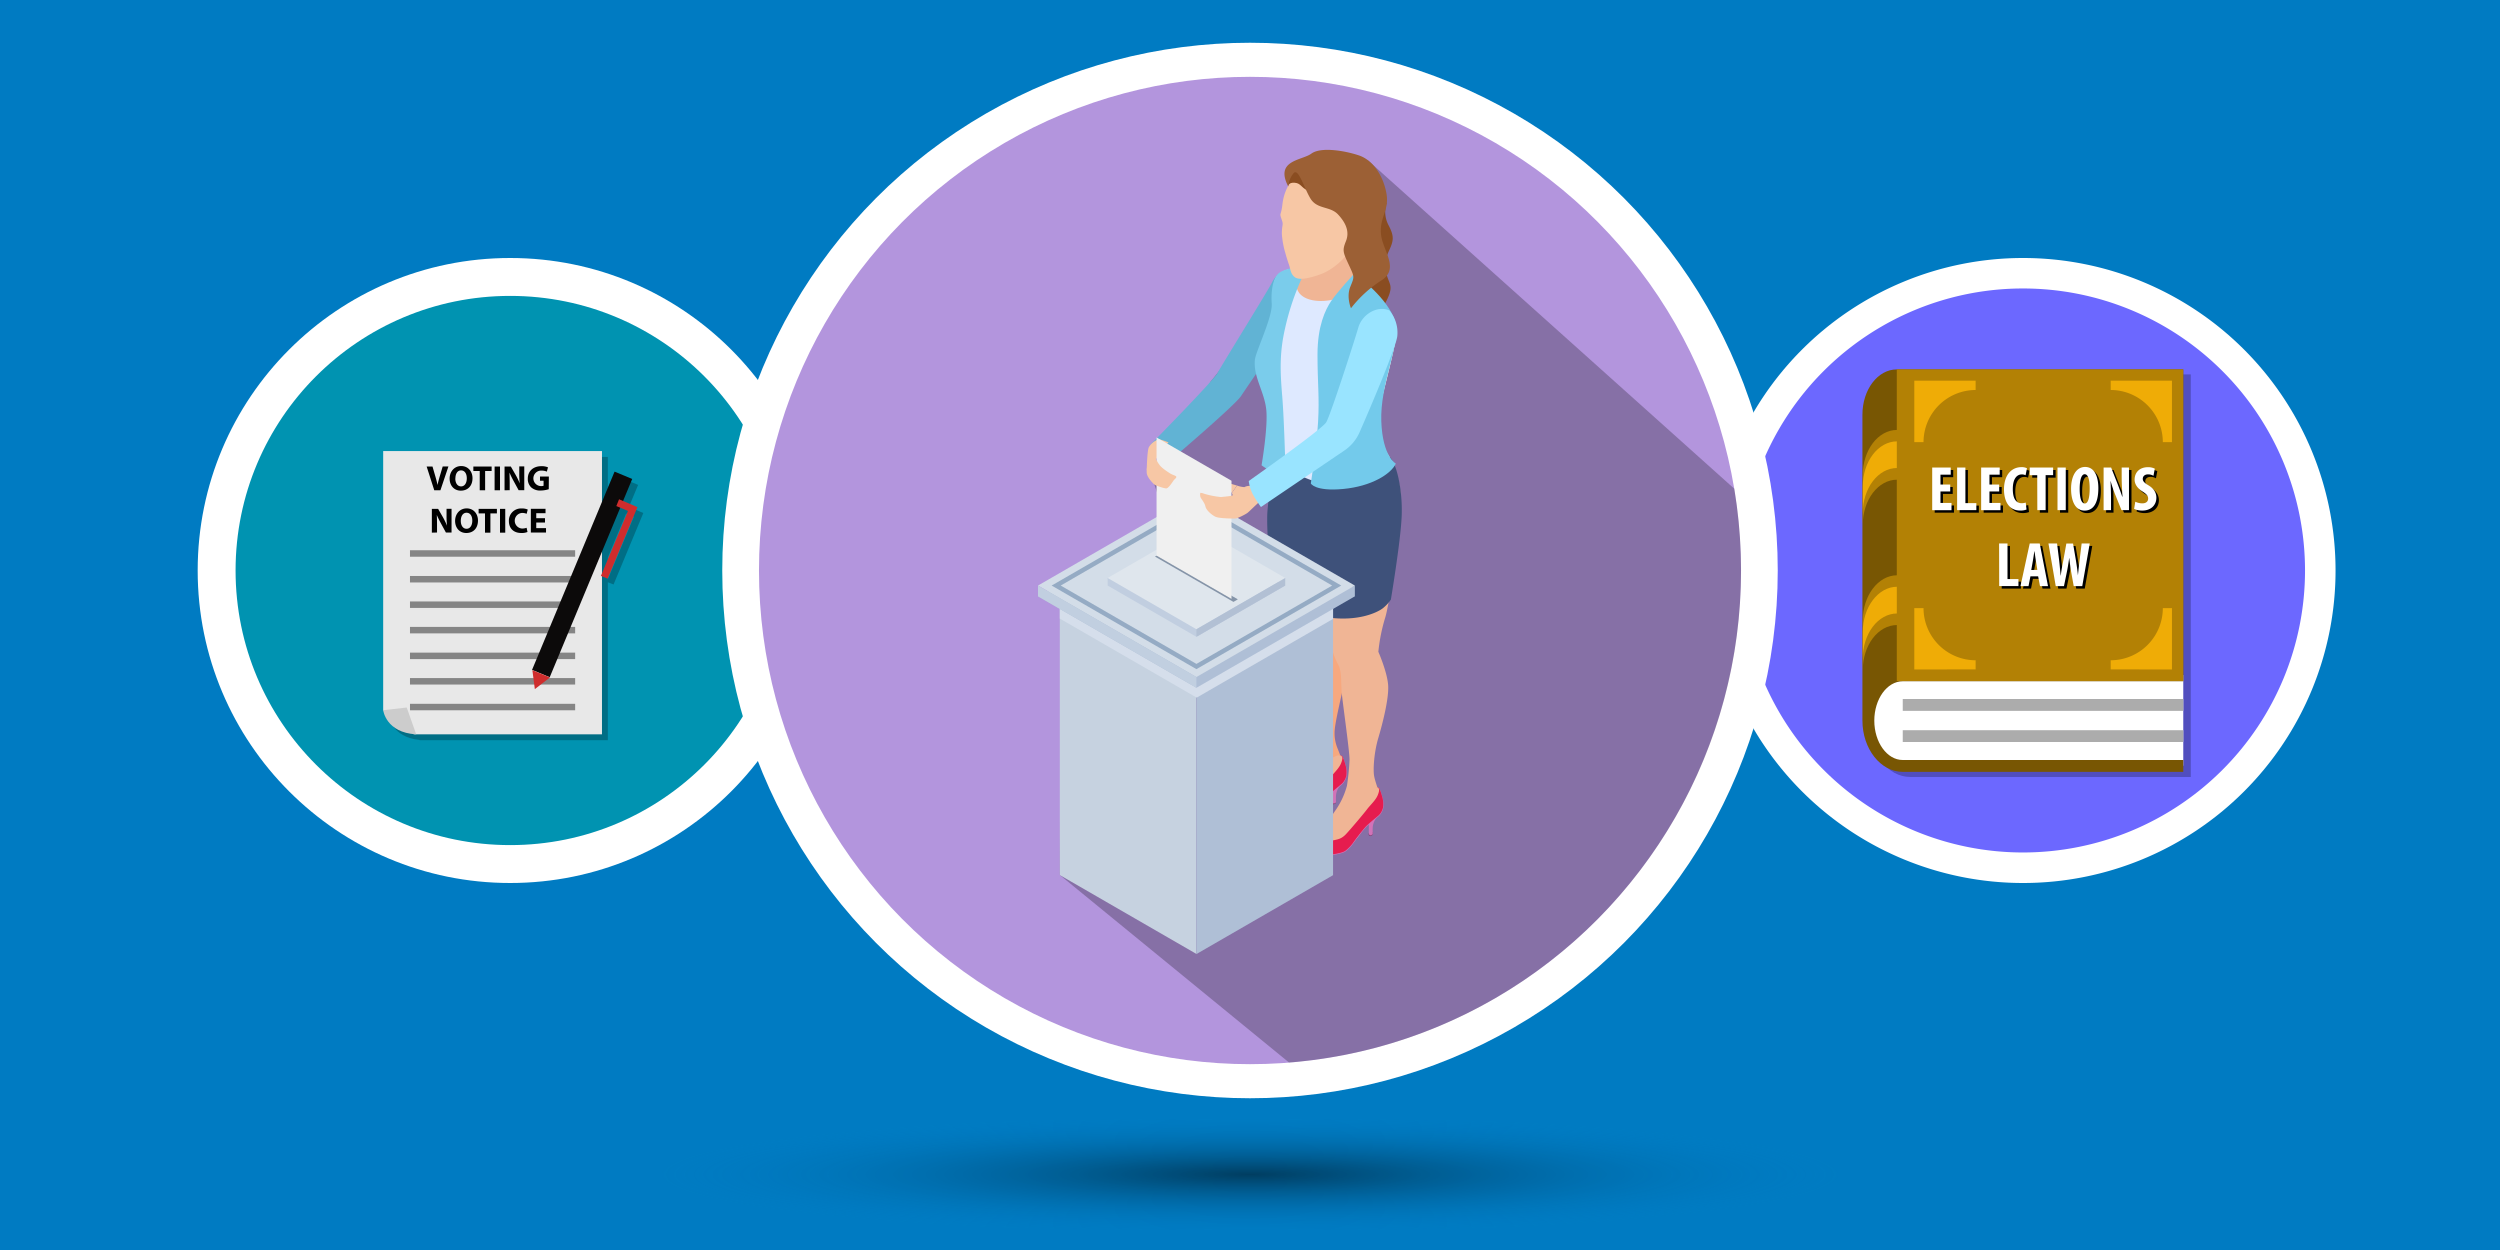 <svg xmlns="http://www.w3.org/2000/svg" viewBox="0 0 1000 500"><title>Voting Leave Law in California</title><defs><clipPath id="b"><path fill="none" d="M543.53 94.45s-.87 11.42-.87 15.21 5.23 6.91 7.75 8.8a20.39 20.39 0 0 1 8.08 15c.07 4.57-6.79 28.85-7.65 34.28s.07 9.14 3.5 13 6.66 13.79 5.93 23.26-4.36 37.64-6.28 43.35a70.68 70.68 0 0 0-2.65 13.36s3.65 8.28 3.93 13.57-2.21 15.07-3.93 20.85-2.14 12.57-1.71 15.15 2.11 6.28 2 8.07-3.71 6.64-5.35 9.71-1.68 4.79-2.61 6-3.89 4.93-4.61 5.18a2.12 2.12 0 0 1-1.35 0s-.58 1-1.4 1a1.31 1.31 0 0 1-1.14-.54s.36.4-1 .47-1.5-.32-1.6-.32a11.8 11.8 0 0 1-1.79 0c-1.25-.08-3.18.35-3.25-1s0-2.11 1.11-4.79a55.06 55.06 0 0 1 5.86-10.36 31.48 31.48 0 0 0 4.28-9.39 95.24 95.24 0 0 0 1.03-10.31c.11-2.61-2.39-20.36-3-25.78s.15-9.43-1.64-12.58a28.17 28.17 0 0 1-3.29-14.42c.29-5.79.29-29.86.86-33.79s.29-6.14-1.86-6.5-4-1-7.92-6.28-13.79-9.43-14-13.72 2.35-8.85 1.14-18.21-2.14-12.93-2.36-15.07-.21-4.14-.21-4.14a33.33 33.33 0 0 1-4.36-4.93 6.58 6.58 0 0 1-.28-6.29c.78-1.85 5.64-9.5 6.5-14.07s-.72-8.78-.08-13.14 1.29-6.21 8.08-7.93 13.78-4.07 13.78-4.07Z"/></clipPath><clipPath id="c"><path fill="none" d="m478.57 268.57-54.65-31.55v113.01l54.65 31.55v.04l54.65-31.55V237.02l-54.65 31.55z"/></clipPath><radialGradient id="a" cx="500" cy="-11433" r="236.27" gradientTransform="matrix(1 0 0 .1 0 1613.1)" gradientUnits="userSpaceOnUse"><stop offset="0" stop-opacity=".5"/><stop offset="1" stop-color="#007bc2" stop-opacity="0"/></radialGradient></defs><g style="isolation:isolate"><path fill="#007bc2" d="M0 0h1000v500H0Z"/><circle cx="204.07" cy="228.2" r="125" fill="#fff"/><circle cx="204.07" cy="228.2" r="109.84" fill="#0093b1"/><path fill="#010101" d="m257.33 205.21-5.75-2.46 3.67-8.8-7.06-2.95-5.05 12.11v-20.33h-87.52v103.67s1 8.39 12.1 9.52l.14.12h75.28v-63.2l2.28.91ZM243.14 223l7.32-17.59 3.08 1.29-10.4 25Z" opacity=".25"/><path fill="#e8e8e8" d="M153.27 180.43h87.52v113.3h-75.28l-12.24-9.64V180.43z"/><path fill="#858585" d="M163.99 281.52h66.07v2.59h-66.07zM163.99 271.23h66.07v2.59h-66.07zM163.99 261.05h66.07v2.59h-66.07zM163.99 250.76h66.07v2.59h-66.07zM163.99 240.58h66.07v2.59h-66.07zM163.99 230.39h66.07v2.59h-66.07zM163.99 220.1h66.07v2.59h-66.07z"/><path d="m173.71 196.12-3.05-9.51H173l1.16 4c.33 1.13.62 2.21.85 3.4.24-1.15.54-2.27.86-3.36l1.21-4.06h2.29l-3.2 9.51ZM189 191.26c0 3.12-1.9 5-4.68 5s-4.47-2.13-4.47-4.84 1.82-5 4.63-5 4.52 2.22 4.52 4.84Zm-6.88.13c0 1.86.88 3.17 2.32 3.17s2.28-1.38 2.28-3.23-.82-3.17-2.3-3.17-2.26 1.38-2.26 3.23ZM191.89 188.41h-2.55v-1.8h7.31v1.8h-2.6v7.71h-2.16ZM200 186.61v9.51h-2.16v-9.51ZM201.82 196.12v-9.51h2.51l2 3.48a27.85 27.85 0 0 1 1.56 3.26 35.6 35.6 0 0 1-.18-4v-2.78h2v9.51h-2.26l-2-3.67c-.56-1-1.18-2.25-1.65-3.36 0 1.26.08 2.6.08 4.15v2.87ZM219.5 195.68a10.84 10.84 0 0 1-3.17.53 5.3 5.3 0 0 1-3.87-1.28 4.64 4.64 0 0 1-1.34-3.46c0-3.16 2.32-5 5.43-5a6.65 6.65 0 0 1 2.64.46l-.45 1.72a5.34 5.34 0 0 0-2.21-.41 3.1 3.1 0 0 0-.16 6.2 3 3 0 0 0 1.06-.14v-2H216v-1.68h3.54ZM172.74 213.06v-9.51h2.51l2 3.48a27.78 27.78 0 0 1 1.55 3.26 35.49 35.49 0 0 1-.18-4v-2.78h2v9.51h-2.25l-2-3.67a37.43 37.43 0 0 1-1.65-3.36c.06 1.26.09 2.6.09 4.15v2.87ZM191.19 208.2c0 3.12-1.89 5-4.67 5s-4.48-2.13-4.48-4.84 1.82-5 4.63-5 4.52 2.22 4.52 4.84Zm-6.87.13c0 1.86.87 3.18 2.31 3.18s2.29-1.39 2.29-3.24-.82-3.17-2.3-3.17-2.3 1.38-2.3 3.23ZM194 205.35h-2.55v-1.8h7.31v1.8h-2.6v7.71H194ZM202.1 203.55v9.51H200v-9.51ZM211 212.79a6 6 0 0 1-2.44.41c-3.28 0-5-2-5-4.76a4.86 4.86 0 0 1 5.2-5.05 5.54 5.54 0 0 1 2.34.43l-.44 1.7a4.71 4.71 0 0 0-1.81-.35 3.13 3.13 0 0 0 0 6.25 5.32 5.32 0 0 0 1.79-.31ZM218 209h-3.5v2.25h3.91v1.77h-6.07v-9.51h5.87v1.76h-3.71v2h3.5Z"/><path fill="#ccc" d="M166.48 293.73 162.69 283l-9.42 1.08s1.08 9 13.21 9.65Z"/><path fill="#0c0a0a" d="m212.82 267.95 33.01-79.3 7.06 2.94-33 79.3z"/><path fill="#cf2d2d" d="m219.99 270.99-6.06 4.65-.98-7.58 7.04 2.93zM243.07 231.45l-2.71-1.08 10.83-26-4.66-1.95 1.09-2.71 7.36 3.14-11.91 28.6z"/><ellipse cx="500" cy="469.8" fill="url(#a)" rx="333.4" ry="22.2"/><path fill="#fff" d="M809.22 103.2a125 125 0 1 1-125 125 125 125 0 0 1 125-125"/><path fill="#6c68ff" d="M809.22 115.39A112.8 112.8 0 1 1 696.41 228.2a112.79 112.79 0 0 1 112.81-112.81"/><path fill="#010101" d="M876.28 149.76H761.72c-7.59 0-13.75 8.07-13.75 18.13v122.4c0 11.25 7.25 20.5 16.13 20.5h112.21v-161Z" opacity=".25"/><path fill="#fff" d="M873.31 306.29H761.1c-7.6 0-13.75-8.18-13.75-18.12S753.5 270 761.1 270h112.21Z"/><path fill="#785603" d="M761.1 304h112.21v4.75H761.1c-8.88 0-16.13-9.25-16.13-20.5V165.89c0-10.07 6.16-18.13 13.75-18.13h114.59v124.75H761.1c-6.29 0-11.38 7.1-11.38 15.75S754.81 304 761.1 304"/><path fill="#b38105" d="M745.1 210c0-10.06 6.15-18.13 13.75-18.13v-19.9c-7.6 0-13.75 8.06-13.75 18.12Z"/><path fill="#efac06" d="M745.1 205.32c0-10.06 6.15-18.12 13.75-18.12v-10.66c-7.6 0-13.75 8.07-13.75 18.13Z"/><path fill="#b38105" d="M745.1 268.14c0-10.07 6.15-18.13 13.75-18.13v-19.9c-7.6 0-13.75 8.18-13.75 18.12Z"/><path fill="#efac06" d="M745.1 263.51c0-10.06 6.15-18.12 13.75-18.12V234.7c-7.6 0-13.75 8.19-13.75 18.12Z"/><path fill="#acacac" d="M761.1 292.07h112.22v4.74H761.1zM761.1 279.61h112.22v4.74H761.1z"/><path fill="#b38105" d="M758.72 147.76h114.56V272.4H758.72z"/><path fill="#efac06" d="M844.28 152.26V156a20.88 20.88 0 0 1 20.85 20.84h3.65v-24.58ZM844.28 267.76v-3.65a20.88 20.88 0 0 0 20.85-20.85h3.65v24.53ZM790.25 152.26V156a20.88 20.88 0 0 0-20.84 20.84h-3.69v-24.58ZM790.25 267.76v-3.65a20.88 20.88 0 0 1-20.84-20.85h-3.69v24.53Z"/><path d="M781.09 197.58h-3.9v4.6h4.41v2.89h-7.72V188h7.41v2.88h-4.1v3.93h3.9ZM783.85 188h3.31v14.25h4.38v2.81h-7.69ZM800.68 197.58h-3.9v4.6h4.41v2.89h-7.73V188h7.42v2.88h-4.1v3.93h3.9ZM811.61 204.82a6.85 6.85 0 0 1-2.58.4c-4.35 0-6.43-3.59-6.43-8.43 0-6.43 3.57-8.93 6.89-8.93a4.55 4.55 0 0 1 2.3.45l-.56 2.79a3.26 3.26 0 0 0-1.54-.33c-1.87 0-3.57 1.62-3.57 5.84s1.55 5.68 3.57 5.68a5.76 5.76 0 0 0 1.6-.26ZM815.89 191.07h-3V188h9.36v3.06h-3v14h-3.32ZM827.3 188v17.06H824V188ZM840.34 196.24c0 6.43-2.28 9-5.52 9-3.87 0-5.39-4.1-5.39-8.78s1.85-8.68 5.62-8.68c4.13.03 5.29 4.56 5.29 8.46Zm-7.47.3c0 3.87.74 5.85 2.08 5.85s1.92-2.54 1.92-6c0-3-.45-5.7-2-5.7-1.26 0-2 2.18-2 5.85ZM842.44 205.07V188h3l2.63 6.68c.51 1.32 1.34 3.52 1.82 5h.11c-.1-1.8-.33-4.76-.33-7.9V188h2.92v17.06h-3l-2.61-6.48a48.41 48.41 0 0 1-1.72-5.14h-.05c.07 1.72.2 4.35.2 7.77v3.85ZM855.12 201.68a6.47 6.47 0 0 0 2.81.66c1.57 0 2.33-.81 2.33-1.93s-.76-1.85-2.2-2.78c-2.33-1.42-3.22-3.22-3.22-4.76 0-2.74 1.82-5 5.39-5a5.91 5.91 0 0 1 2.69.6l-.54 2.86a4.08 4.08 0 0 0-2.17-.58c-1.42 0-2.1.86-2.1 1.77s.5 1.55 2.35 2.66c2.25 1.37 3.09 3.09 3.09 4.89 0 3.11-2.3 5.16-5.65 5.16a7.5 7.5 0 0 1-3.26-.68ZM800.64 218.38H804v14.25h4.38v2.81h-7.7ZM813.17 231.54l-.76 3.9h-3.22l3.7-17.06h4l3.31 17.06H817l-.74-3.9Zm2.76-2.58-.56-3.57c-.18-1-.4-2.73-.56-3.87h-.07c-.18 1.14-.43 2.91-.61 3.9l-.63 3.58ZM823.29 235.44l-2.91-17.06h3.44l.84 6.81c.23 1.95.38 3.9.58 6h.08c.23-2.1.61-3.95 1-6l1.22-6.78h2.68l1.14 6.73c.3 1.93.6 3.83.81 6 .23-2.22.43-4 .66-6l.83-6.76h3.24l-3 17.06h-3.42l-1-5.59a89.75 89.75 0 0 1-.76-5.6h-.05c-.3 2.05-.58 3.95-.94 5.62l-1.14 5.57Z"/><path fill="#fff" d="M780.09 196.58h-3.9v4.6h4.41v2.89h-7.72V187h7.41v2.88h-4.1v3.93h3.9ZM782.85 187h3.31v14.25h4.38v2.81h-7.69ZM799.68 196.58h-3.9v4.6h4.41v2.89h-7.73V187h7.42v2.88h-4.1v3.93h3.9ZM810.61 203.82a6.85 6.85 0 0 1-2.58.4c-4.35 0-6.43-3.59-6.43-8.43 0-6.43 3.57-8.93 6.89-8.93a4.55 4.55 0 0 1 2.3.45l-.56 2.79a3.26 3.26 0 0 0-1.54-.33c-1.87 0-3.57 1.62-3.57 5.84s1.55 5.68 3.57 5.68a5.76 5.76 0 0 0 1.6-.26ZM814.89 190.07h-3V187h9.36v3.06h-3v14h-3.32ZM826.3 187v17.06H823V187ZM839.34 195.24c0 6.43-2.28 9-5.52 9-3.87 0-5.39-4.1-5.39-8.78s1.85-8.68 5.62-8.68c4.13.03 5.29 4.56 5.29 8.46Zm-7.47.3c0 3.87.74 5.85 2.08 5.85s1.92-2.54 1.92-6c0-3-.45-5.7-2-5.7-1.26 0-2 2.18-2 5.85ZM841.44 204.07V187h3l2.63 6.68c.51 1.32 1.34 3.52 1.82 5h.11c-.1-1.8-.33-4.76-.33-7.9V187h2.92v17.06h-3l-2.61-6.48a48.41 48.41 0 0 1-1.72-5.14h-.05c.07 1.72.2 4.35.2 7.77v3.85ZM854.12 200.68a6.47 6.47 0 0 0 2.81.66c1.57 0 2.33-.81 2.33-1.93s-.76-1.85-2.2-2.78c-2.33-1.42-3.22-3.22-3.22-4.76 0-2.74 1.82-5 5.39-5a5.91 5.91 0 0 1 2.69.6l-.54 2.86a4.08 4.08 0 0 0-2.17-.58c-1.42 0-2.1.86-2.1 1.77s.5 1.55 2.35 2.66c2.25 1.37 3.09 3.09 3.09 4.89 0 3.11-2.3 5.16-5.65 5.16a7.5 7.5 0 0 1-3.26-.68ZM799.64 217.38H803v14.25h4.38v2.81h-7.7ZM812.17 230.54l-.76 3.9h-3.22l3.7-17.06h4l3.31 17.06H816l-.74-3.9Zm2.76-2.58-.56-3.57c-.18-1-.4-2.73-.56-3.87h-.07c-.18 1.14-.43 2.91-.61 3.9l-.63 3.58ZM822.29 234.44l-2.91-17.06h3.44l.84 6.81c.23 1.95.38 3.9.58 6h.08c.23-2.1.61-3.95 1-6l1.22-6.78h2.68l1.14 6.73c.3 1.93.6 3.83.81 6 .23-2.22.43-4 .66-6l.83-6.76h3.24l-3 17.06h-3.42l-1-5.59a89.75 89.75 0 0 1-.76-5.6h-.05c-.3 2.05-.58 3.95-.94 5.62l-1.14 5.57Z"/><circle cx="500" cy="228.2" r="211.1" fill="#fff"/><ellipse cx="500" cy="228.2" fill="#b395dd" rx="196.41" ry="197.47"/><path fill="#010101" d="M696.41 228.2a199.15 199.15 0 0 0-2.7-32.71L547.06 64.05l-29.22 46.76-33.65 41.89-22.5 41 1.32 3.9-.39 24.62-38.34 31.1-.36 96.68 91.69 75c101.17-7.95 180.8-93 180.8-196.8Z" opacity=".25"/><path fill="#61b3d4" d="M512.68 108.78a9.52 9.52 0 0 0-3.88 4.22c-1.49 3.06-20.24 33.25-21.81 36.22s-26.74 28.58-26.74 28.58l7.95 6.29s25.78-21.93 28.23-25.69 18.88-27.35 20.62-31.46.09-16.15-4.37-18.16Z"/><path fill="#f7c7a5" d="M458.68 188.35s.16-8.15.87-9.48a7.09 7.09 0 0 1 4.05-3.18 27.51 27.51 0 0 1 3.71 1.23c.35.3-2 1.38-2.69 2.52l-2.32 4-2.14-2Z"/><path fill="#f7c7a5" d="M463.18 183.24c.26 0 2.14 2.18 3 2.75s2.53-.3 2.53-.3-2.4-4.2-3.62-4.9-3.78-2.24-4.11-1.75a4.1 4.1 0 0 0-.4.79l2 3.71a1.14 1.14 0 0 1 .6-.3Z"/><path fill="#8a4d21" d="M554.72 81a11.45 11.45 0 0 0 .76 9.21c2.21 4.25 2 6 .23 9.84s-2.16 6.24-1 10 2.39 4.36.64 8.62-3.67 5.3-3.61 8-5.42-2-6.35-7-2.39-19.4-1.69-24.88S554.72 81 554.72 81Z"/><path fill="#f7a87e" d="M508.92 191a125 125 0 0 0-1.61 22.18c.32 11.25 4.71 26.89 5.25 31.07s3.32 7.18 5.25 13 4 27 4.61 32.67 1 8.32-.18 10.93-6.54 7-9 8-6.35 2.35-7.89 3.42a8 8 0 0 0-2.93 5.18c0 1.54.32 5.57 2.5 5.57s3.61-1.6 5.29-1.89a29.68 29.68 0 0 0 8.57-3.71c3.07-1.93 6-4.61 9.28-5.4s7.33-.82 8.54-3.53-.46-6.14-1.46-8.86a15.71 15.71 0 0 1-1.25-7.71c.25-3.22 2.1-11.07 3.21-16.14s-1.29-26.65-1.29-26.65 1.5-21.85 1.08-29.14-3.22-18.92-3.29-19.14-15.9-13.61-24.68-9.85Z"/><path fill="#f0b595" d="M543.53 94.45s-.87 11.42-.87 15.21 5.23 6.91 7.75 8.8a20.39 20.39 0 0 1 8.08 15c.07 4.57-6.79 28.85-7.65 34.28s.07 9.14 3.5 13 6.66 13.79 5.93 23.26-4.36 37.64-6.28 43.35a70.68 70.68 0 0 0-2.65 13.36s3.65 8.28 3.93 13.57-2.21 15.07-3.93 20.85-2.14 12.57-1.71 15.15 2.11 6.28 2 8.07-3.71 6.64-5.35 9.71-1.68 4.79-2.61 6-3.89 4.93-4.61 5.18a2.12 2.12 0 0 1-1.35 0s-.58 1-1.4 1a1.31 1.31 0 0 1-1.14-.54s.36.4-1 .47-1.5-.32-1.6-.32a11.8 11.8 0 0 1-1.79 0c-1.25-.08-3.18.35-3.25-1s0-2.11 1.11-4.79a55.06 55.06 0 0 1 5.86-10.36 31.48 31.48 0 0 0 4.28-9.39 95.24 95.24 0 0 0 1.03-10.31c.11-2.61-2.39-20.36-3-25.78s.15-9.43-1.64-12.58a28.17 28.17 0 0 1-3.29-14.42c.29-5.79.29-29.86.86-33.79s.29-6.14-1.86-6.5-4-1-7.92-6.28-13.79-9.43-14-13.72 2.35-8.85 1.14-18.21-2.14-12.93-2.36-15.07-.21-4.14-.21-4.14a33.33 33.33 0 0 1-4.36-4.93 6.58 6.58 0 0 1-.28-6.29c.78-1.85 5.64-9.5 6.5-14.07s-.72-8.78-.08-13.14 1.29-6.21 8.08-7.93 13.78-4.07 13.78-4.07Z"/><path fill="#3e517a" d="M510.06 181.84s-2.36 14.07-3.06 22.37 1.75 30.68 1.75 30.68.41 7 16.61 11 25.63-.93 27.73-2.56a15.5 15.5 0 0 0 3.26-3.5s3.85-22.95 4.31-33.09-1.75-20.86-4.78-24-36.18-2-36.18-2Z"/><g clip-path="url(#b)"><path fill="#dee9ff" d="M517.9 106.86s-.76 6.35 1.57 10 9.09 4.31 14.68 2.74 9-8.27 9-8.27a46.83 46.83 0 0 0 8.86 7.8c5.42 3.67 7.11 12.06 6.76 14.74s-3.5 29.07-3.5 29.07l.88 18.88s-1.58 9.53-18.79 11.54-27-10.93-27.62-12.06l-14.18-26.1-1.17-24.94 4.61-12.8 6.76-10.95Z"/></g><path fill="#7acceb" d="M518.54 107s-5.13.47-7.22 2.45-3 6.76-2.63 12.06-6.48 19.26-6.75 22.49c-.59 6.87 3.72 12.53 4.54 19.63s-1.86 22.49-1.86 22.49 5.24 3.73 7.45 4.43l2.22.7s-.59-23.07-1.4-32.74-1.17-17.25 1.16-27.27a101.2 101.2 0 0 1 6.59-19.78c1.63-3.58-2.1-4.46-2.1-4.46Z"/><path fill="#f7c7a5" d="M512.18 85.62a17.32 17.32 0 0 0 .75-3.59c.3-2.36.86-7.55 6.75-13.45a22.89 22.89 0 0 1 17.63-6.26c3.75.37 9.27 4.55 11.46 8.14a17.89 17.89 0 0 1 1.72 12.43c-.91 3.16-4.34 9.48-6.32 11.09s-4.56 5.73-5.42 7.55-5.57 6.37-10.44 8.14-8.79 2.5-10.47 1.14-1.6-3.1-2.24-4.92-1-3-1.4-4.47a34.83 34.83 0 0 1-1.46-7.89c0-2.72.36-3.18.32-4.18s-1.06-2.82-.88-3.73Z"/><path fill="#f5a887" d="M541.22 94c.37-.37 2.3-4.77 5.78-2.68s0 7.23-1.76 8.41a10.84 10.84 0 0 0-2.84 2.52c-.48.59-2.47.27-2.15-.8s1.29-2.74 1-4.08-.57-2.79-.03-3.37Z"/><path fill="#8a4d21" d="M515.31 74.44s0-1.52 2.56-1.34 2.59 2.07 5.42 3.17 3.87-4.92 2.71-6-5.83-2.82-6.3-2.82-3.43-.09-3.67.52-1.1 5.24-.72 6.47Z"/><path fill="#c6d2e0" d="M423.92 237.02v113.01l54.65 31.55V268.57l-54.65-31.55z"/><path fill="#7d396b" d="M549.32 326.84a9.8 9.8 0 0 0-.91 1.61l-.25-.85a1.5 1.5 0 0 0-.44-.7l.5-.92 1.87-.09a10.29 10.29 0 0 0-.77.95ZM547.71 333.26a1.45 1.45 0 0 0 1.27-.41l.06-.07v1.18l-.85.52-.73-.46v-.81a1 1 0 0 0 .25.05Z"/><path fill="#d173b8" d="M551.92 325.55a13.39 13.39 0 0 0-1.65 2 7.51 7.51 0 0 0-1.17 3.22 26.45 26.45 0 0 0 0 2.93l-.85.51-.73-.46v-3.59a7.17 7.17 0 0 0-.47-2.32l1.16-2.13Z"/><path fill="#d173b8" d="M550.54 315.1a1.28 1.28 0 0 1 1.07.26c.49.42 1.3 3.32 1.53 4.2a10.89 10.89 0 0 1 .15 3.75 6.35 6.35 0 0 1-1.64 3c-.8.75-4.12 3.31-5.56 4.92s-3.85 4.8-4.57 5.84a14.81 14.81 0 0 1-3.32 3.51c-1.48 1.09-7.53 1.87-11.9 2.36s-7-.57-7.64-1.05-.42-1.62.27-2.4a22.77 22.77 0 0 1 3.8-3.79c2.3-1.83 5.87-4.41 5.87-4.41a4.52 4.52 0 0 0-1.71 2c-.4 1.16-.17 2.32.75 2.73a8.59 8.59 0 0 0 5.16.46c2.43-.48 3.86-.64 5.73-2.63s7.18-8.28 8.41-9.93 3.39-3.53 4.23-5.59.53-2.62.34-2.83a1.07 1.07 0 0 0-.97-.4Z"/><path fill="#f0b595" d="M550.45 314.84s-.79-.19-3.37 1.3a34.35 34.35 0 0 0-6.12 4.3c-1.16 1.15-4.82 5.37-6.18 6.72s-5.43 3.39-6.28 3.89a8.2 8.2 0 0 0-2.29 2.3c-.41.67-.12 3.51-.12 3.51s6.33 1 6.81.86 9.49-5 9.53-5.17 4.22-6.38 4.22-6.38l4.6-4.7a22.14 22.14 0 0 0 .91-2.59c0-.33-.11-2.44-.11-2.44s-.24-1.78-1.6-1.6Z"/><path fill="#f0b595" d="M532.72 337.26c.32-.14 2.14-1.08 4.68-2.45 2.76-1.49 4.28-2.35 4.61-2.57.15-.28.62-1 2.1-3.22l2.09-3.12 4.57-4.66c.38-1 .8-2.1.84-2.34s-.09-1.79-.12-2.38a2.37 2.37 0 0 0-.22-.66c-.24-.47-.52-.52-.71-.52h-.3a7.25 7.25 0 0 0-3 1.23 33.68 33.68 0 0 0-6 4.23c-.57.56-1.79 1.91-3 3.23s-2.52 2.8-3.21 3.49a30.42 30.42 0 0 1-5.53 3.5c-.38.2-.69.36-.85.46a7.71 7.71 0 0 0-2.12 2.14 4.06 4.06 0 0 0-.15 1.74c0 .42 0 .83.06 1.1 2.05.3 5.46.8 6.26.8Z"/><path fill="#f0b595" d="M550.92 321.11a2 2 0 0 0-2.28-.58 19.27 19.27 0 0 0-5.56 3.77c-1.64 1.5-4.54 5.69-6 6.82a9 9 0 0 1-4.45 1.64 14.59 14.59 0 0 0-6.5 2.2c-3.05 1.85 1.42 3.28 1.53 3.32s8.67.19 10.78-1.83 12.48-15.34 12.48-15.34Z"/><path fill="#e61c4e" d="M550.45 314.84a1.27 1.27 0 0 1 1.07.27c.48.41 1.3 3.31 1.52 4.19a10.71 10.71 0 0 1 .15 3.76 6.17 6.17 0 0 1-1.63 3c-.8.76-4.13 3.31-5.56 4.92s-3.86 4.81-4.57 5.84a15.3 15.3 0 0 1-3.33 3.52c-1.48 1.08-7.53 1.86-11.9 2.35s-7-.57-7.64-1.05-.42-1.61.27-2.4a22.88 22.88 0 0 1 3.8-3.78c2.31-1.84 5.87-4.41 5.87-4.41a4.48 4.48 0 0 0-1.7 2c-.41 1.17-.18 2.33.74 2.73a8.57 8.57 0 0 0 5.16.47c2.44-.48 3.87-.64 5.74-2.64s7.17-8.28 8.4-9.92 3.39-3.53 4.24-5.59.52-2.62.33-2.83a1 1 0 0 0-.96-.43Z"/><path fill="#f22255" d="M522.3 336c-1.23 1.1-2.62 2.31-2.91 3.29s2.4 1.85 5.09 1.7 4.62-.21 5.79-1.26-2-.93-3.79-2.17-1.36-1.94-1.75-2.49-1.1-.26-2.43.93Z"/><path fill="#7d396b" d="M534.63 314.13a9.8 9.8 0 0 0-.91 1.61l-.24-.85a1.55 1.55 0 0 0-.45-.7l.51-.92 1.87-.09a9 9 0 0 0-.78.95ZM533 320.55a1.44 1.44 0 0 0 1.26-.41l.06-.08v1.19l-.84.52-.73-.46v-.81a1 1 0 0 0 .25.05Z"/><path fill="#d173b8" d="M537.23 312.84a14.08 14.08 0 0 0-1.65 2 7.51 7.51 0 0 0-1.17 3.22 26.45 26.45 0 0 0 0 2.93l-.84.51-.73-.46v-3.59a6.9 6.9 0 0 0-.47-2.32l1.17-2.13Z"/><path fill="#d173b8" d="M535.85 302.39a1.3 1.3 0 0 1 1.08.26c.48.42 1.3 3.32 1.52 4.2a10.89 10.89 0 0 1 .15 3.75 6.33 6.33 0 0 1-1.63 3c-.8.75-4.13 3.31-5.57 4.92s-3.85 4.8-4.57 5.84a15 15 0 0 1-3.32 3.51c-1.48 1.09-7.53 1.87-11.9 2.36s-7-.57-7.64-1.05-.42-1.62.27-2.4A23.2 23.2 0 0 1 508 323c2.3-1.84 5.87-4.41 5.87-4.41a4.46 4.46 0 0 0-1.7 2c-.41 1.16-.18 2.32.74 2.73a8.59 8.59 0 0 0 5.16.46c2.44-.48 3.87-.64 5.74-2.63s7.17-8.28 8.4-9.93 3.39-3.53 4.24-5.59.52-2.62.33-2.83a1.07 1.07 0 0 0-.93-.41Z"/><path fill="#f0b595" d="M535.76 302.13s-.79-.19-3.36 1.3a33.61 33.61 0 0 0-6.12 4.3c-1.17 1.15-4.83 5.37-6.19 6.72s-5.43 3.39-6.28 3.89a8 8 0 0 0-2.28 2.3c-.42.67-.13 3.51-.13 3.51s6.33 1 6.81.86 9.49-5 9.54-5.18 4.21-6.37 4.21-6.37l4.61-4.7a22.14 22.14 0 0 0 .91-2.59c0-.33-.12-2.44-.12-2.44s-.24-1.73-1.6-1.6Z"/><path fill="#f0b595" d="M518 324.55h.05c.31-.14 2.13-1.08 4.67-2.45 2.76-1.49 4.29-2.36 4.61-2.57.16-.28.63-1 2.1-3.22l2.1-3.12 4.57-4.67c.38-1 .8-2.09.84-2.33s-.09-1.79-.12-2.38a2.37 2.37 0 0 0-.22-.66c-.24-.47-.52-.52-.71-.52h-.3a7.2 7.2 0 0 0-3 1.24 34.06 34.06 0 0 0-6 4.23c-.57.56-1.79 1.91-3 3.22s-2.53 2.81-3.22 3.5a29.75 29.75 0 0 1-5.53 3.5l-.85.46a7.84 7.84 0 0 0-2.12 2.14 4.24 4.24 0 0 0-.14 1.74c0 .42 0 .83.06 1.1 2.04.24 5.44.79 6.21.79Z"/><path fill="#f0b595" d="M536.23 308.4a2 2 0 0 0-2.28-.58 19.4 19.4 0 0 0-5.56 3.77c-1.64 1.49-4.54 5.69-6 6.82a9 9 0 0 1-4.45 1.64 14.67 14.67 0 0 0-6.5 2.2c-3.05 1.85 1.43 3.28 1.53 3.32s8.67.19 10.78-1.83 12.48-15.34 12.48-15.34Z"/><path fill="#e61c4e" d="M535.76 302.13a1.27 1.27 0 0 1 1.07.27c.49.41 1.3 3.31 1.53 4.19a11.21 11.21 0 0 1 .15 3.76 6.32 6.32 0 0 1-1.64 3c-.8.76-4.12 3.31-5.56 4.92s-3.86 4.81-4.57 5.84a15.09 15.09 0 0 1-3.33 3.52c-1.48 1.08-7.53 1.86-11.89 2.35s-7-.57-7.65-1.05-.41-1.61.27-2.4a23.09 23.09 0 0 1 3.81-3.78c2.3-1.84 5.86-4.41 5.86-4.41a4.54 4.54 0 0 0-1.7 2c-.41 1.17-.18 2.33.74 2.73a8.58 8.58 0 0 0 5.16.47c2.44-.48 3.87-.64 5.74-2.64s7.17-8.28 8.41-9.92 3.38-3.53 4.23-5.59.53-2.63.34-2.83a1.07 1.07 0 0 0-.97-.43Z"/><path fill="#f22255" d="M507.62 323.27c-1.23 1.1-2.62 2.3-2.92 3.28s2.41 1.86 5.09 1.71 4.62-.21 5.8-1.26-2-.94-3.8-2.17-1.36-1.94-1.74-2.49-1.11-.24-2.43.93Z"/><path fill="#afbfd6" d="M533.22 237.02v113.05l-54.65 31.55V268.57l54.65-31.55zM541.94 234.22v4.31l-8.08-1.13 8.08-3.18z"/><g clip-path="url(#c)"><path fill="#d5deeb" d="m542.05 242.46-63.37 36.59-63.37-36.59 63.37-36.58 63.37 36.58z" style="mix-blend-mode:multiply"/></g><path fill="#afbfd6" d="m541.94 238.53-63.37 36.59-63.37-36.59 63.37-36.59 63.37 36.59z"/><path fill="#d3dde8" d="m541.94 234.22-63.37 36.59-63.37-36.59 63.37-36.59 63.37 36.59z"/><path fill="#95abc4" d="m536.49 234.22-57.92 33.44-57.92-33.44 57.92-33.44Zm-57.92 31.34 54.29-31.34-54.29-31.34-54.29 31.34Z"/><path fill="#c1cee0" d="m514.09 234.22-35.52 20.51-35.52-20.51 35.52-20.51 35.52 20.51z"/><path fill="#c1cee0" d="M443.05 231.19v3.03l7.46-.61-7.46-2.42z"/><path fill="#dfe6ed" d="m514.09 231.19-35.52 20.51-35.52-20.51 35.52-20.51 35.52 20.51z"/><path fill="#8594a8" d="m461.99 222.64 31.39 18.12 1.76-1.02-31.38-18.12-1.77 1.02z"/><path fill="#b2c0d4" d="M478.57 251.7v3.03l35.52-20.51v-3.03l-35.52 20.51z"/><path fill="#c1cfe0" d="M415.2 234.22v4.31l63.37 36.59v-4.31l-63.37-36.59z"/><path fill="#f7c7a5" d="m491.58 193.25-5.71-1.78a3.12 3.12 0 0 0 .2 2.09c.51.9 2.64 1.63 3.73 2.14s2.78 1 2.93 1.46l2.06-2.95c-1.38-.37-2.79-.83-3.21-.96Z"/><path fill="#f0f0f0" d="m492.6 239.55-29.98-17.3v-47.26l29.98 17.31v47.25z"/><path fill="#f7c7a5" d="M503.75 196.85a4.39 4.39 0 0 0-6-2 10.74 10.74 0 0 1-2.94-.62l-2.06 2.95c.15.44.29.59.27.92s-3.66.59-4.61.72a35.14 35.14 0 0 1-6.74-1.32 4.07 4.07 0 0 0-1.54-.36 3.43 3.43 0 0 0 .05 1.71c.17.56 1.72 2.28 2 3.75s2.48 3.37 4 4.09 6.85.74 7.86.73 4.35-1.78 5-2.3 2.93-2.78 3.88-3.62 1.33-3.27.83-4.65ZM470.52 190.71c-.13-.48-1.27-.61-2.41-1.31s-3.64-2.34-4.41-3.58a11.89 11.89 0 0 1-1.27-2.17.33.33 0 0 1 .08-.11l-2-3.71c-1 2.38-2.09 7.94-1.79 9.58.35 1.88 2.54 3.92 2.93 4.32s4.2 1.79 5 1.61 2.1-2.14 2.62-2.93 1.38-1.22 1.25-1.7Z"/><path fill="#73caeb" d="M541.55 109.6s-6.76 7.34-9.09 10.83-5.46 9.91-5.46 21.44.81 16.9.23 26.92-2.91 24.59-2.91 24.59 1.63 3.26 12.93 2.21 19.11-5.94 21.09-10.14c0 0-5.3-2.74-5.82-16.89-.55-14.68 7.34-30.18 5.82-38.69s-12.94-18.06-16.79-20.27Z"/><path fill="#99e4ff" d="M555.72 124.16a13.65 13.65 0 0 1 3.19 10.37c-.53 4.46-10.68 28.41-15.13 38.48a17 17 0 0 1-6 7.18l-33.4 22.62a49.45 49.45 0 0 1-3.36-5.28 16.51 16.51 0 0 1-1.53-5.12s29.27-20.62 31-23.5 11.36-32.78 12.85-37.93 7.49-8.92 12.38-6.82Z"/><path fill="#9c6035" d="M515.31 74.61a9.32 9.32 0 0 1 1.92-5.07c2-3 4.19 5.25 6.9 9.79s7.87 3 11.1 6.47 4.63 7 3.15 10.66-1.23 4.37 1.13 9.44 2.27 4.72.61 8.82.27 8.57.27 8.57a48.24 48.24 0 0 1 12.14-11.1c7.61-4.81.27-12.15-.17-18.88s3.49-9.26 2.18-16.16-5.33-13.11-11-15-15.2-3.49-19-.7-14.74 2.55-9.23 13.16Z"/></g></svg>